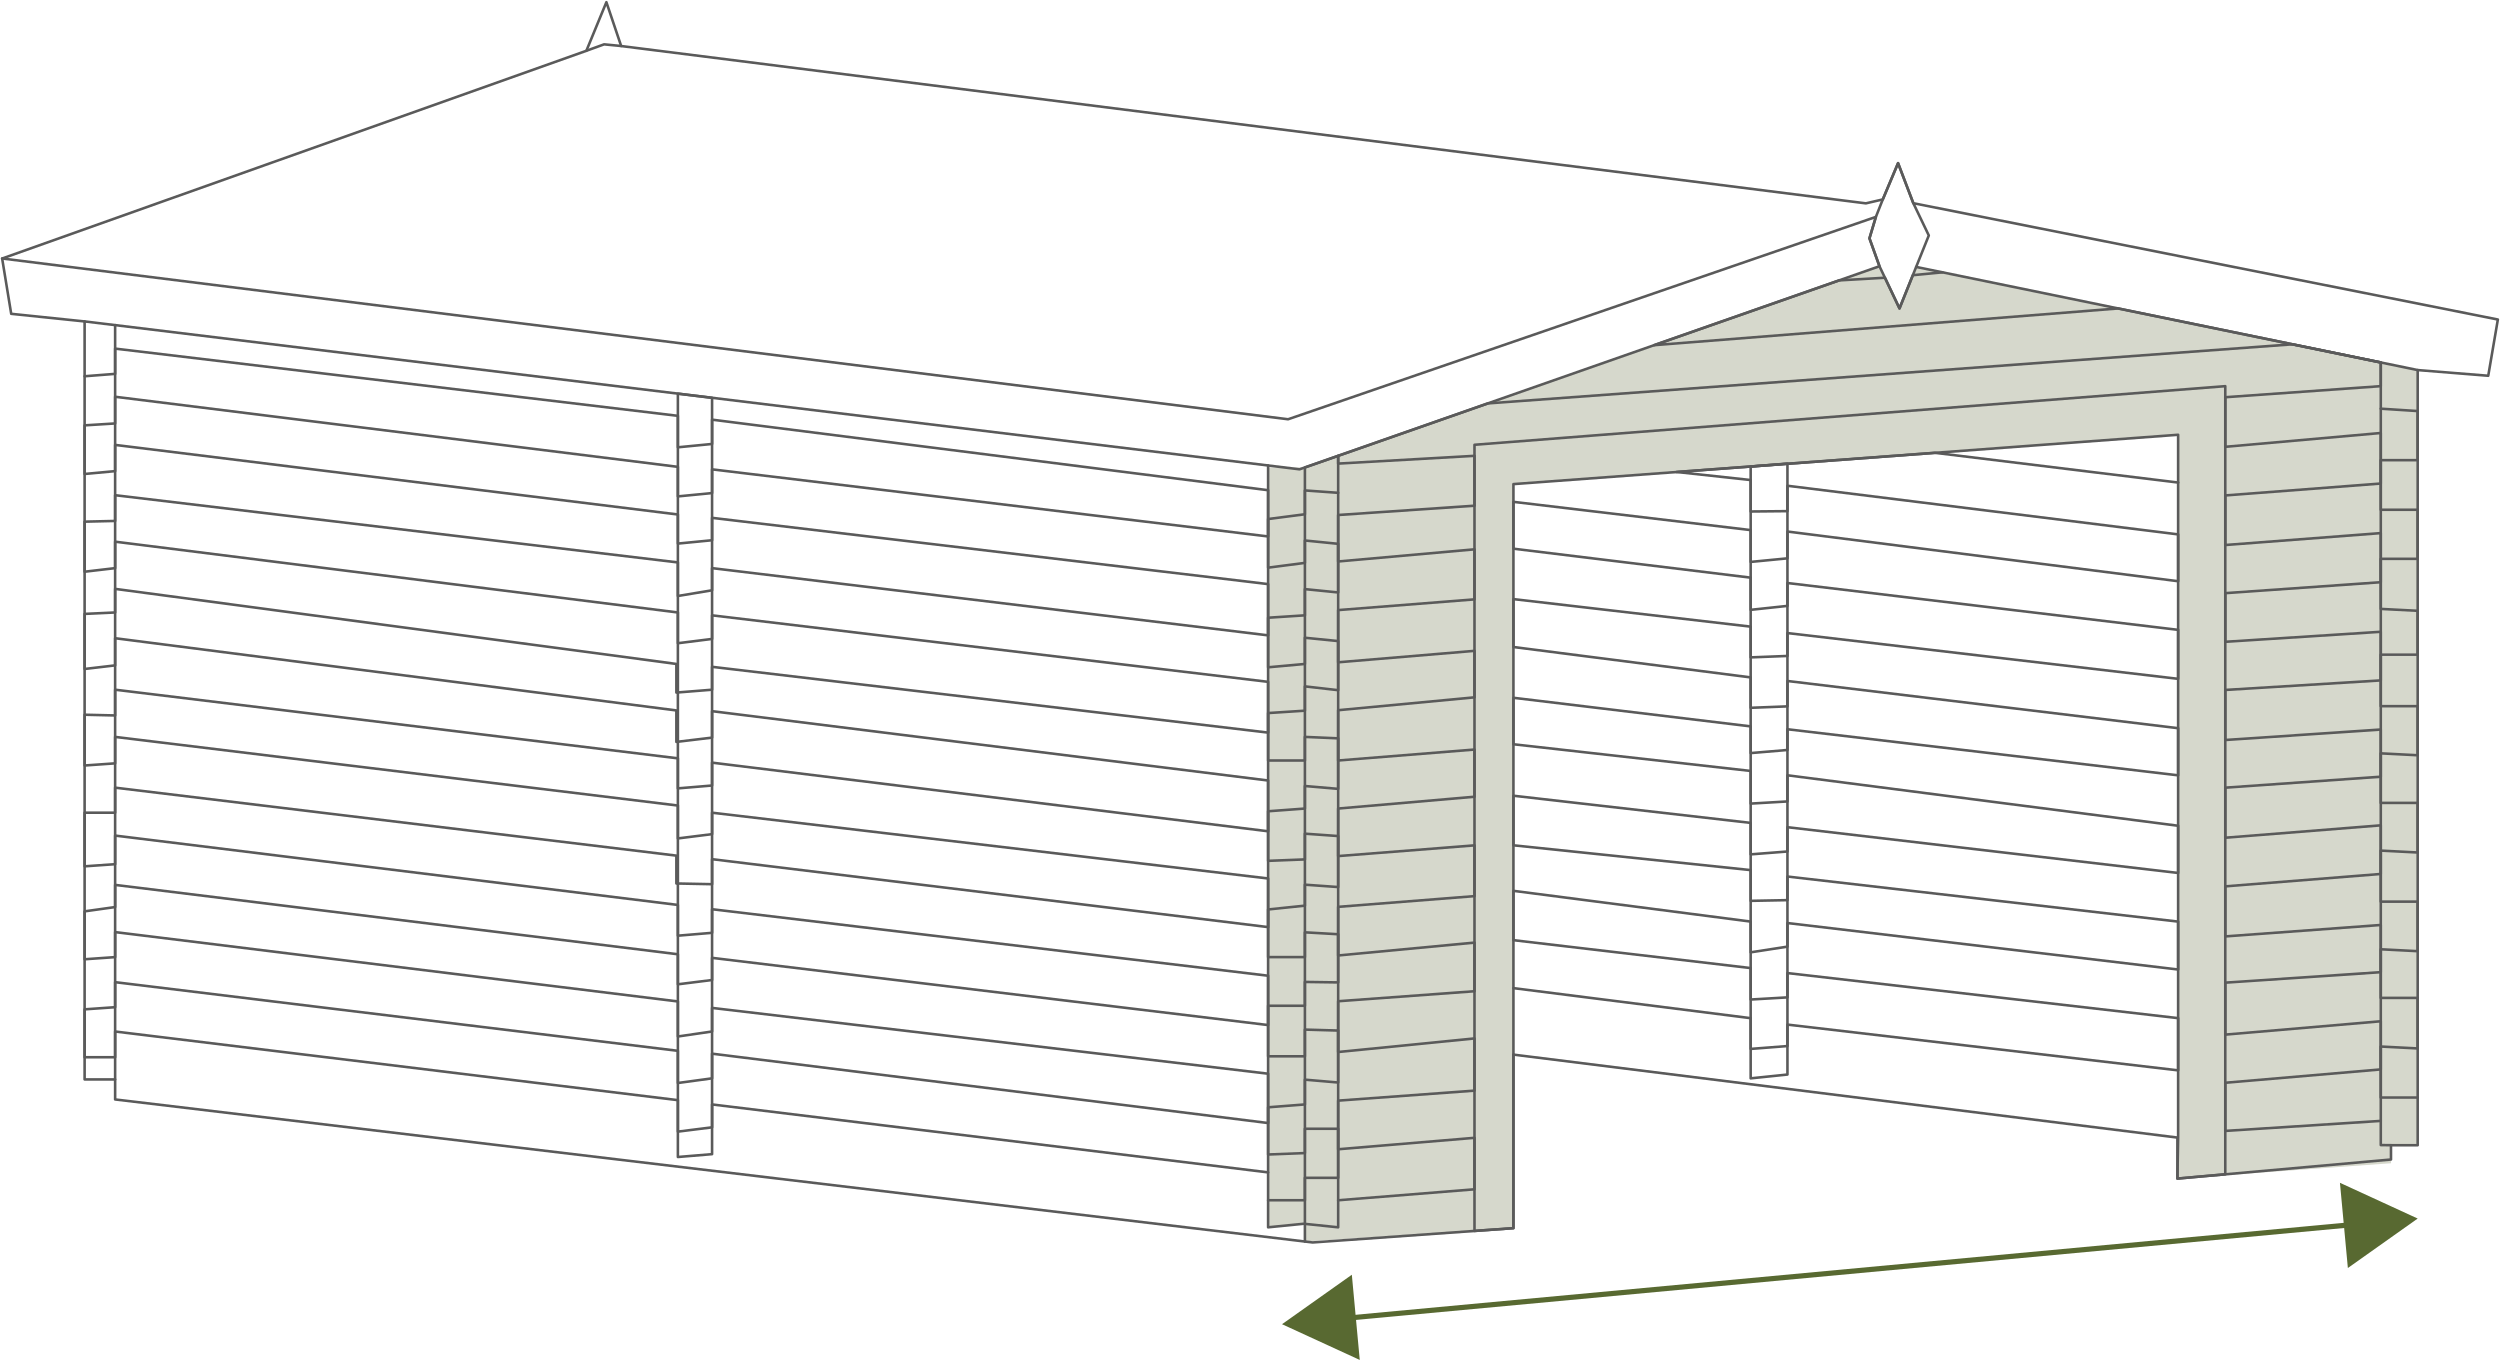 <svg xmlns="http://www.w3.org/2000/svg" xmlns:xlink="http://www.w3.org/1999/xlink" width="482.624" height="262.539" viewBox="0 0 482.624 262.539">
  <defs>
    <clipPath id="clip-path">
      <rect id="Rectangle_3070" data-name="Rectangle 3070" width="482.624" height="240.269" fill="none"/>
    </clipPath>
  </defs>
  <g id="Group_3307" data-name="Group 3307" transform="translate(-810.84 -4417.781)">
    <path id="Path_6858" data-name="Path 6858" d="M559.356,1326.7l-.171-3.573-6.976.992V1177.267h7.147l110.922-38.843,3.865,8.146,3.222-8.016,96.815,19.91v149.643h-5.154v3.485l-41.092,2.944V1170.957l-128.318,9.525v143.636Z" transform="translate(503.393 3330.756)" fill="#d6d8cc"/>
    <g id="Group_3250" data-name="Group 3250" transform="translate(810.84 4417.781)">
      <g id="Group_3249" data-name="Group 3249">
        <g id="Group_3248" data-name="Group 3248" clip-path="url(#clip-path)">
          <path id="Path_7256" data-name="Path 7256" d="M611.306,1161.983V1280.1l7.1-.736V1161.423Z" transform="translate(-273.34 -1071.925)" fill="none" stroke="#5a5a5a" stroke-linecap="round" stroke-linejoin="round" stroke-width="0.5"/>
          <line id="Line_12029" data-name="Line 12029" x2="128.18" y2="16.014" transform="translate(292.168 203.595)" fill="none" stroke="#5a5a5a" stroke-linecap="round" stroke-linejoin="round" stroke-width="0.5"/>
          <path id="Path_7257" data-name="Path 7257" d="M583.66,1263.506l45.8,5.8v5.935l7.1-.552v-4.142l75.419,8.834V1269.3l-75.419-8.7v4.693l-7.1.414v-6.073l-45.8-5.384v-9.525l45.8,5.936v5.935l7.1-1.1v-4.555l75.419,8.972v-9.249l-75.419-8.7v4.556l-7.1.137v-5.936l-45.8-4.786v-9.572l45.8,5.246v6.074l7.1-.553v-4.693l75.419,8.834v-9.111l-75.419-9.744v5.051l-7.1.414v-6.3l-45.8-5.154v-8.972l45.8,5.521v5.154l7.1-.6v-4l75.419,8.893v-9.1l-75.419-9.111v4.9l-7.1.275v-5.866l-45.8-5.867v-9.249l45.8,5.314v5.935l7.1-.275v-4.418l75.419,8.834v-9.456L636.56,1185.3v4.417l-7.1.76v-6.212l-45.8-5.591v-9.043l45.8,5.453v6.143l7.1-.689v-5.177l75.419,9.593v-9.041l-75.419-9.388v4.9l-7.1.068v-6.073l-14.3-1.555,49.857-3.7,46.968,5.74" transform="translate(-291.491 -1072.749)" fill="none" stroke="#5a5a5a" stroke-linecap="round" stroke-linejoin="round" stroke-width="0.5"/>
          <path id="Path_7258" data-name="Path 7258" d="M827.473,1326.84v7.915l41.23-3.681v-2.761h5.154V1178.672l13.62,1.1,1.857-10.859L776.488,1146.46l-2.945-7.731-2.944,7-3.268.759-240.291-30.37-2.853-8.467-3.866,9.386-112.783,40.1,1.749,10.675,14.172,1.473v146.328h5.891v3.866l231.18,27.608,38.763-2.76v-33.5" transform="translate(-407.124 -1107.231)" fill="none" stroke="#5a5a5a" stroke-linecap="round" stroke-linejoin="round" stroke-width="0.5"/>
          <path id="Path_7259" data-name="Path 7259" d="M579.121,1163.716v151.765l7.517-.535V1171.308l128.32-9.525v135.676l-.137,7.915,9.239-.825V1152.4Z" transform="translate(-294.471 -1077.851)" fill="none" stroke="#5a5a5a" stroke-linecap="round" stroke-linejoin="round" stroke-width="0.5"/>
          <path id="Path_7260" data-name="Path 7260" d="M407.538,1140.7l248.252,31.037,113.474-39.066-1.242,4.141,1.933,5.384L658,1181.4l-234.539-28.552" transform="translate(-407.124 -1090.799)" fill="none" stroke="#5a5a5a" stroke-linecap="round" stroke-linejoin="round" stroke-width="0.5"/>
          <path id="Path_7261" data-name="Path 7261" d="M627.726,1133.4l-1.335,3.383-1.242,4.141,1.933,5.384,3.865,8.143,5.66-14.081-2.99-6.235-2.945-7.729Z" transform="translate(-264.252 -1094.912)" fill="none" stroke="#5a5a5a" stroke-linecap="round" stroke-linejoin="round" stroke-width="0.5"/>
          <line id="Line_12030" data-name="Line 12030" x1="96.815" y1="19.91" transform="translate(369.917 51.53)" fill="none" stroke="#5a5a5a" stroke-linecap="round" stroke-linejoin="round" stroke-width="0.5"/>
          <path id="Path_7262" data-name="Path 7262" d="M555.069,1162.387v147.067l6.9-.689,6.626.689V1160.515l-6.421,2.25V1312.2" transform="translate(-310.262 -1072.521)" fill="none" stroke="#5a5a5a" stroke-linecap="round" stroke-linejoin="round" stroke-width="0.5"/>
          <line id="Line_12031" data-name="Line 12031" y1="145.612" transform="translate(22.225 62.768)" fill="none" stroke="#5a5a5a" stroke-linecap="round" stroke-linejoin="round" stroke-width="0.5"/>
          <path id="Path_7263" data-name="Path 7263" d="M492.886,1154.075v146.008l-6.6.552V1153.272Z" transform="translate(-355.421 -1077.276)" fill="none" stroke="#5a5a5a" stroke-linecap="round" stroke-linejoin="round" stroke-width="0.5"/>
          <path id="Path_7264" data-name="Path 7264" d="M417.149,1153.359l5.891-.46v-4.877L531.681,1161v6.074l6.6-.644v-4.693l107.341,13.62v8.927l-107.341-12.954v4.579l-6.6.644v-5.705L423.04,1157.317v5.153l-5.891.368v9.388l5.891-.552v-5.062l108.641,13.436v5.614l6.6-.645v-4.325l107.341,12.792v9.893L538.279,1190.4v4.279l-6.6,1.1V1189.3L423.04,1176.321v4.97l-5.891.137v9.664l5.891-.691v-5.107l108.641,13.667v5.935l6.6-.828v-4.555l107.341,12.838v9.8l-107.341-12.7v4.418l-6.895.552V1208.9L423.04,1194.405v4.556l-5.891.275v10.63l5.891-.691v-5.245l108.345,13.942v6.075l6.895-.828v-5.107L645.62,1231.4v9.8L538.279,1227.95v4.416l-6.6.553v-5.8L423.04,1213.87v4.97l-5.891-.139v9.8l5.891-.414v-5.107l108.641,13.252v6.349l6.6-.828v-4.141l107.341,12.7v9.386l-107.341-13.113v4.831l-6.895-.138V1245.9L423.04,1232.781v4.832h-5.891v10.353l5.891-.414v-5.521l108.641,13.39v5.935l6.6-.552v-4.556l107.341,12.838v9.525l-107.341-12.976v4.279l-6.6.828v-5.8l-108.641-13.39v4.279l-5.891.828v9.249l5.891-.414v-4.83l108.641,13.39v6.764l6.6-.966V1275.3L645.62,1288v9.525l-107.341-13.392v4.763l-6.6.9v-6.212L423.04,1270.33v4.832l-5.891.414v9.249h5.891v-4.97l108.641,13.252v6.075l6.6-.828v-4.418l107.341,13.115" transform="translate(-400.814 -1080.723)" fill="none" stroke="#5a5a5a" stroke-linecap="round" stroke-linejoin="round" stroke-width="0.5"/>
          <path id="Path_7265" data-name="Path 7265" d="M568.592,1165.01l-6.421-.46v4.6l-7.1.921v9.386l7.1-.919v-4.325l6.421.643v9.388l-6.421-.644v5.062l-7.1.461v9.57l7.1-.645v-5.061l6.421.644v9.479l-6.421-.735v4.693l-7.1.46v9.156h7.1v-4.555l6.421.277v9.755l-6.421-.552v4.352l-7.1.525v9.572l7.1-.277v-4.97l6.421.46v9.846l-6.421-.459v4.049l-7.1.737v9.2h7.1v-4.786l6.421.368v9.3l-6.421-.093v4.6h-7.1v9.755h7.1v-5.153l6.421.184v10.031l-6.421-.552v4.786l-7.1.552v9.111l7.1-.277v-4.693h6.421v9.479h-6.421v4.325h-7.1" transform="translate(-310.262 -1069.872)" fill="none" stroke="#5a5a5a" stroke-linecap="round" stroke-linejoin="round" stroke-width="0.5"/>
          <path id="Path_7266" data-name="Path 7266" d="M563.232,1312.764l26.321-2.117v-9.939l-26.321,2.21v-9.388l26.321-1.933v-10.077l-26.321,2.622v-9.8l26.321-1.933v-9.388l-26.321,2.485v-9.386l26.321-2.071v-9.8l-26.321,2.071v-9.177l26.321-2.281v-9.111l-26.321,2.117v-9.709l26.321-2.485V1206.7l-26.321,2.21v-10.078l26.321-2.071V1187.1l-26.321,2.347v-8.974l26.321-1.794v-9.628l-26.321,1.5v-1.5l28.9-10.12,155.323-11.409,17.057,3.507V1302.11l1.973.023" transform="translate(-304.903 -1081.053)" fill="none" stroke="#5a5a5a" stroke-linecap="round" stroke-linejoin="round" stroke-width="0.5"/>
          <path id="Path_7267" data-name="Path 7267" d="M655.725,1139.133l-5.722.552-2.579,6.419-2.814-5.929-8.844.514-35.712,12.505,89.566-7.09,50.714,10.428v4.572l-30.017,2.14v9.572l30.017-2.669v9.755l-30.017,2.3v9.571l30.017-2.3v9.48l-30.017,2.115v9.388l30.017-1.933v9.388l-30.017,1.841v9.663l30.017-2.024v9.111l-30.017,2.117v9.663l30.017-2.392v9.388l-30.017,2.392v9.663l30.017-2.208v9.111l-30.017,2.024v10.032l30.017-2.578v9.295l-30.017,2.578v9.295l30.017-1.933" transform="translate(-280.728 -1086.559)" fill="none" stroke="#5a5a5a" stroke-linecap="round" stroke-linejoin="round" stroke-width="0.5"/>
          <path id="Path_7268" data-name="Path 7268" d="M691.863,1288.006h-7.128v-9.846l7.128.368v-9.755h-7.128v-9.388l7.128.368v-9.57h-7.128v-9.848l7.128.368v-9.57h-7.128v-9.571l7.128.368v-9.479h-7.128v-9.939h7.128v-8.467l-7.128-.368v-9.664h7.128v-9.479h-7.128v-9.572h7.128v-9.479l-7.128-.46" transform="translate(-225.131 -1076.128)" fill="none" stroke="#5a5a5a" stroke-linecap="round" stroke-linejoin="round" stroke-width="0.5"/>
          <path id="Path_7269" data-name="Path 7269" d="M475.621,1113.806l3.427-1.242,3.292.321" transform="translate(-362.424 -1104.004)" fill="none" stroke="#5a5a5a" stroke-linecap="round" stroke-linejoin="round" stroke-width="0.5"/>
        </g>
      </g>
    </g>
    <line id="Line_12168" data-name="Line 12168" y1="18.195" x2="195.572" transform="translate(1070.164 4654.125)" fill="none" stroke="#586931" stroke-linecap="round" stroke-linejoin="round" stroke-width="1"/>
    <path id="Path_7491" data-name="Path 7491" d="M571.7,1272.4l-15.008-6.9,13.478-9.55Z" transform="translate(501.641 3407.918)" fill="#586931"/>
    <path id="Path_7492" data-name="Path 7492" d="M681.508,1261.688l13.478-9.55-15.008-6.9Z" transform="translate(582.586 3400.883)" fill="#586931"/>
  </g>
</svg>
